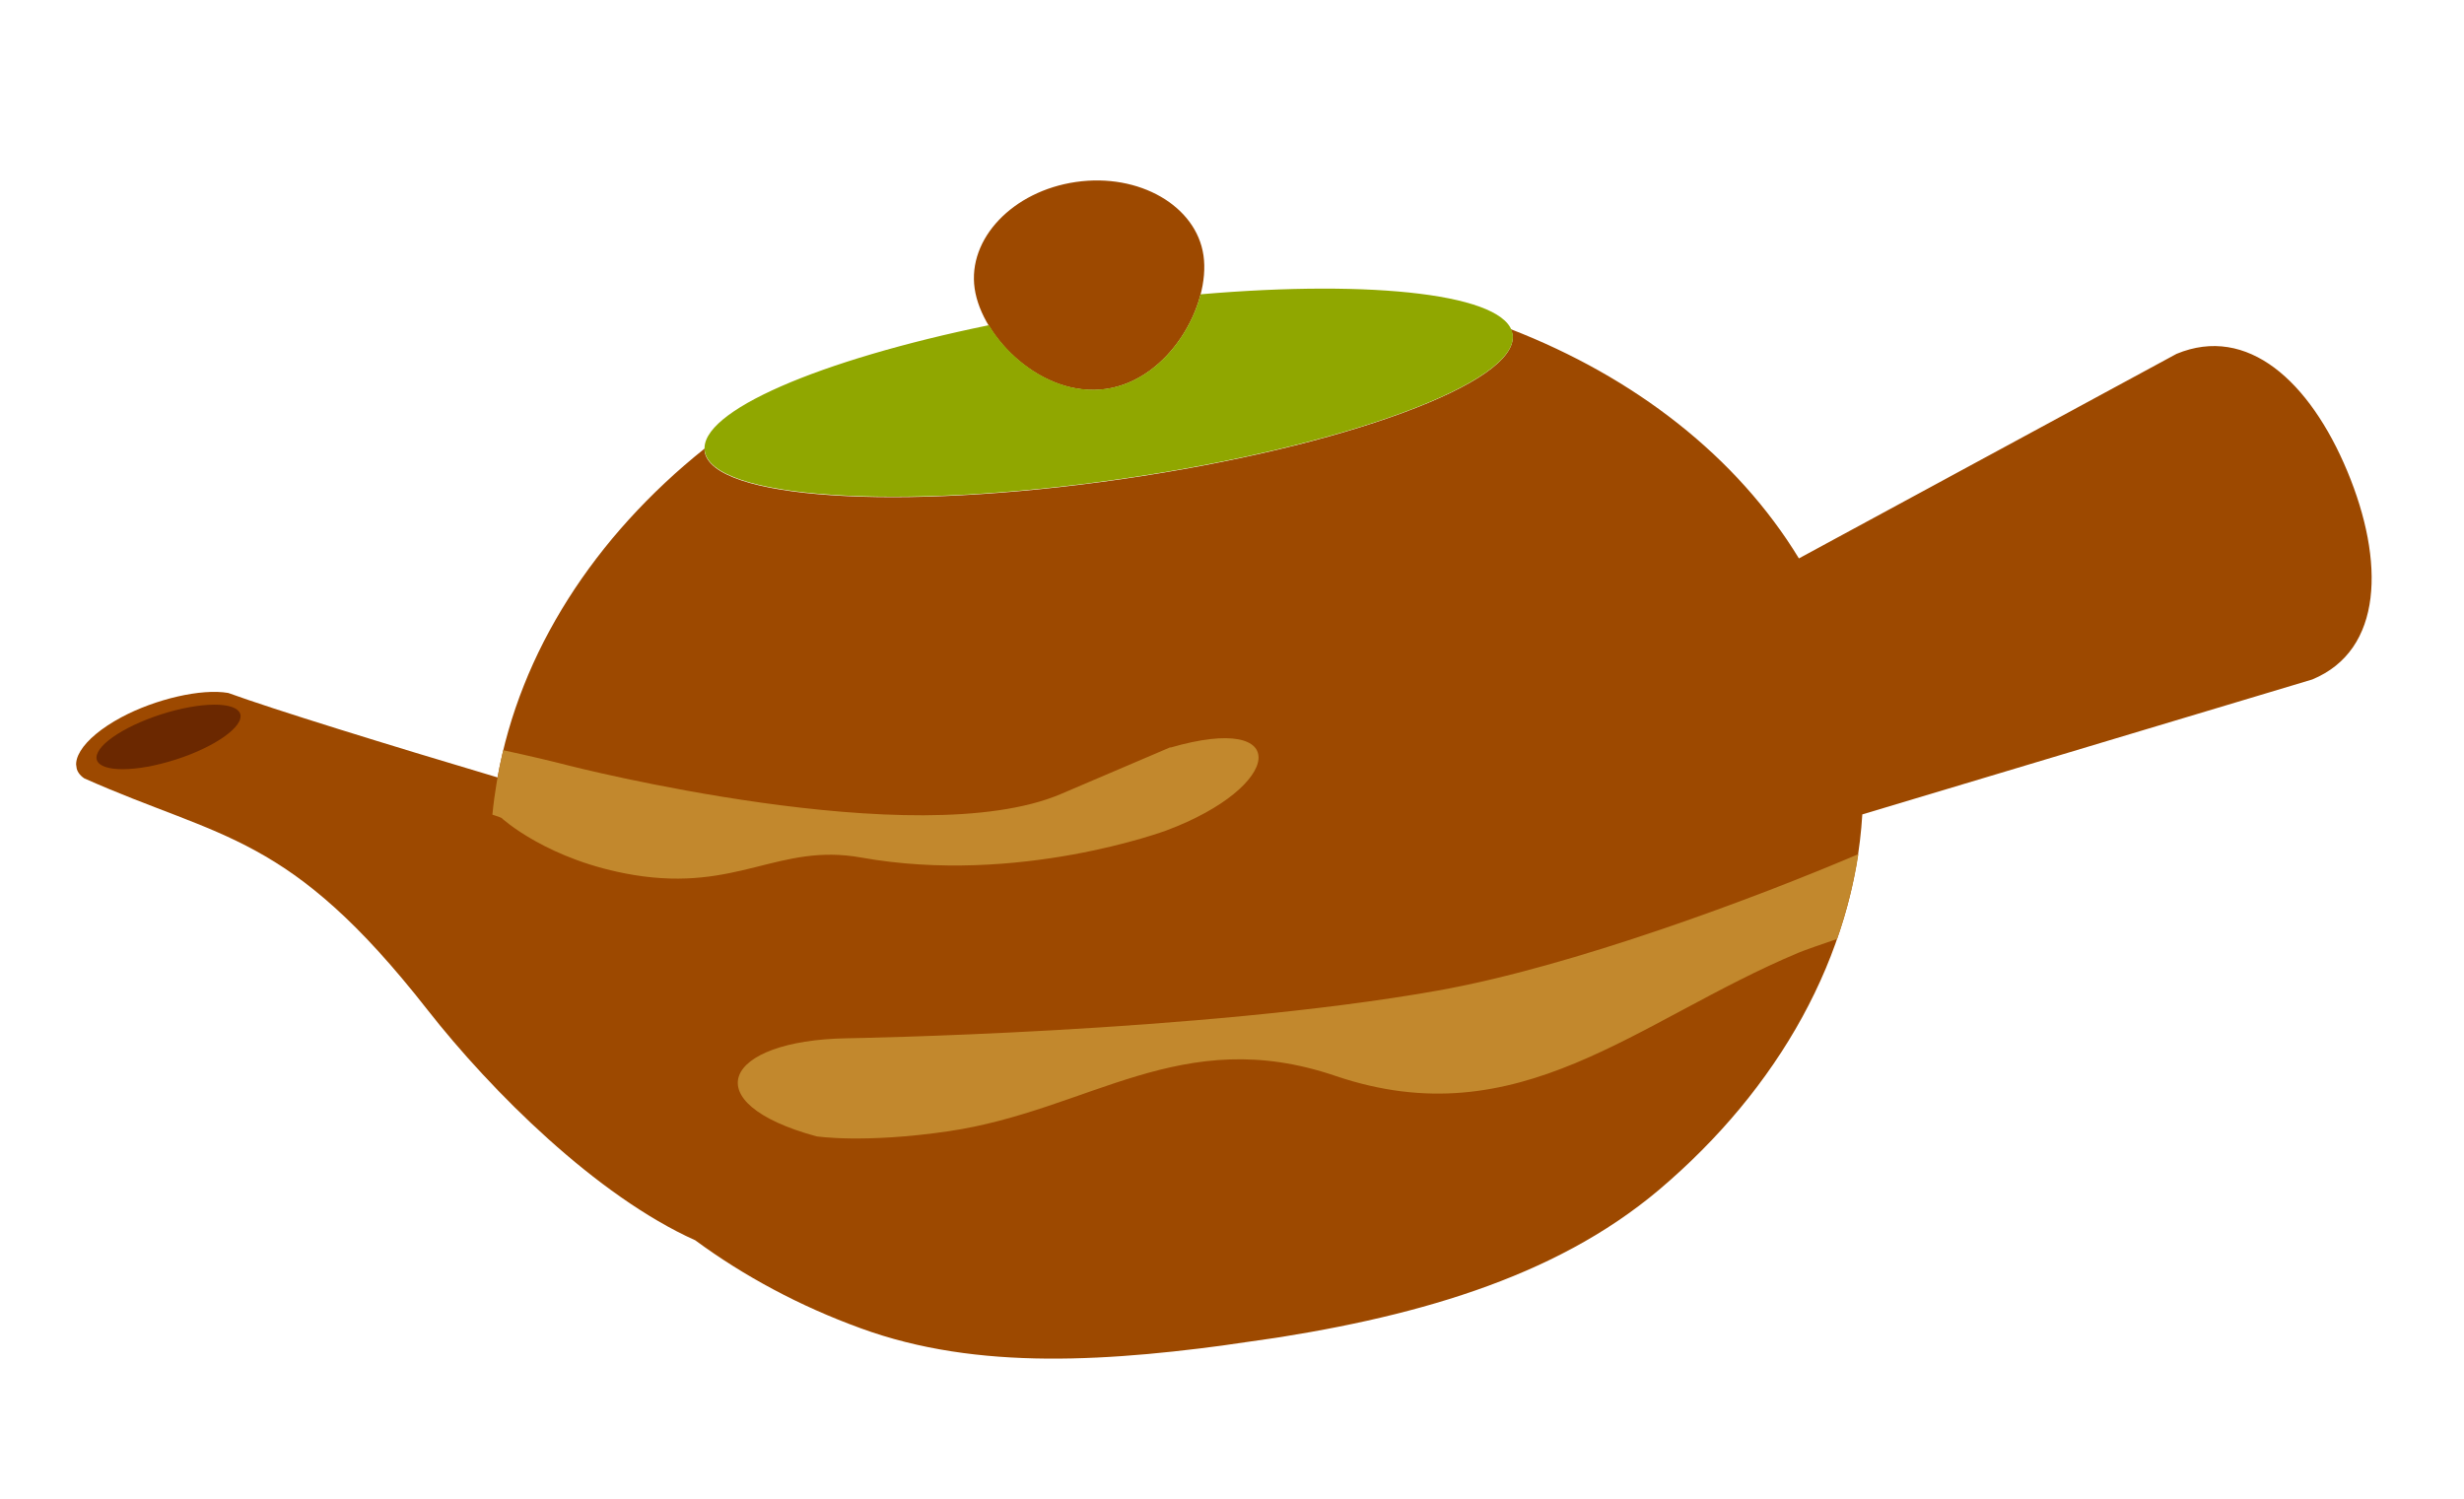 <svg width="166" height="101" viewBox="0 0 166 101" fill="none" xmlns="http://www.w3.org/2000/svg">
<g clip-path="url(#clip0_1365_1406)">
<path d="M158.139 31.75C155.611 25.689 151.41 21.858 146.631 23.842L121.192 37.622C117.03 30.785 110.164 25.42 101.761 22.172C101.814 22.294 101.878 22.414 101.898 22.552C102.361 25.757 90.558 30.12 75.522 32.289C60.486 34.459 47.933 33.622 47.469 30.405C47.46 30.348 47.474 30.275 47.477 30.216C40.035 36.162 35.028 43.934 33.519 52.378C26.142 50.183 18.431 47.8 15.377 46.687C13.561 46.372 10.467 47.101 8.176 48.326C5.48 49.774 4.368 51.559 5.676 52.441C14.951 56.576 19.478 56.123 28.786 68.02C33.128 73.56 40.197 80.579 46.838 83.563C50.127 85.984 53.877 87.997 57.977 89.488C65.88 92.385 74.81 91.755 84.329 90.382C95.016 88.84 104.665 86.165 111.769 80.162C119.818 73.351 124.888 64.382 125.464 54.871L155.782 45.778C160.561 43.794 160.666 37.812 158.139 31.75Z" fill="#9D4900"/>
<path d="M16.182 48.089C16.457 48.932 14.508 50.319 11.845 51.174C9.182 52.029 6.8 52.044 6.524 51.201C6.261 50.356 8.2 48.982 10.863 48.127C13.526 47.272 15.909 47.258 16.184 48.1L16.182 48.089Z" fill="#6B2800"/>
<path d="M81.079 17.212C81.564 20.567 78.771 25.595 74.503 26.211C70.235 26.826 66.146 22.791 65.662 19.436C65.178 16.081 68.234 12.874 72.49 12.26C76.746 11.646 80.597 13.868 81.079 17.212Z" fill="#9D4900"/>
<path d="M80.881 19.841C80.128 22.727 77.74 25.732 74.513 26.197C71.286 26.663 68.159 24.466 66.622 21.91C55.212 24.251 47.093 27.717 47.477 30.381C47.94 33.586 60.494 34.434 75.53 32.265C90.566 30.095 102.371 25.744 101.907 22.527C101.519 19.841 92.623 18.818 80.902 19.826L80.881 19.841Z" fill="#90A700"/>
<path fill-rule="evenodd" clip-rule="evenodd" d="M78.847 50.346L71.484 53.491C61.842 57.613 38.29 51.572 38.29 51.572C37.272 51.307 35.548 50.897 33.903 50.546C33.566 51.971 33.315 53.42 33.172 54.888C33.481 54.985 33.718 55.068 33.782 55.106C33.782 55.106 36.89 57.988 42.696 58.951C49.71 60.105 52.454 56.779 58.017 57.776C68.621 59.671 78.581 55.951 78.581 55.951C86.467 53.001 87.145 47.96 78.85 50.369L78.847 50.346Z" fill="#C2882D"/>
<path fill-rule="evenodd" clip-rule="evenodd" d="M96.798 66.751C80.924 69.571 57.07 69.953 57.07 69.953C48.707 70.088 46.729 74.305 55.001 76.56C55.001 76.56 58.166 77.056 63.889 76.219C73.428 74.819 79.558 68.944 89.975 72.49C102.365 76.693 110.242 68.766 121.164 64.189C121.598 64.009 122.655 63.644 123.769 63.26C124.42 61.389 124.901 59.484 125.2 57.546C118.46 60.425 105.929 65.14 96.798 66.751Z" fill="#C2882D"/>
</g>
<defs>
<clipPath id="clip0_1365_1406">
<rect width="155" height="79" fill="white" transform="translate(0.954 22.581) rotate(-8.21)"/>
</clipPath>
</defs>
</svg>
